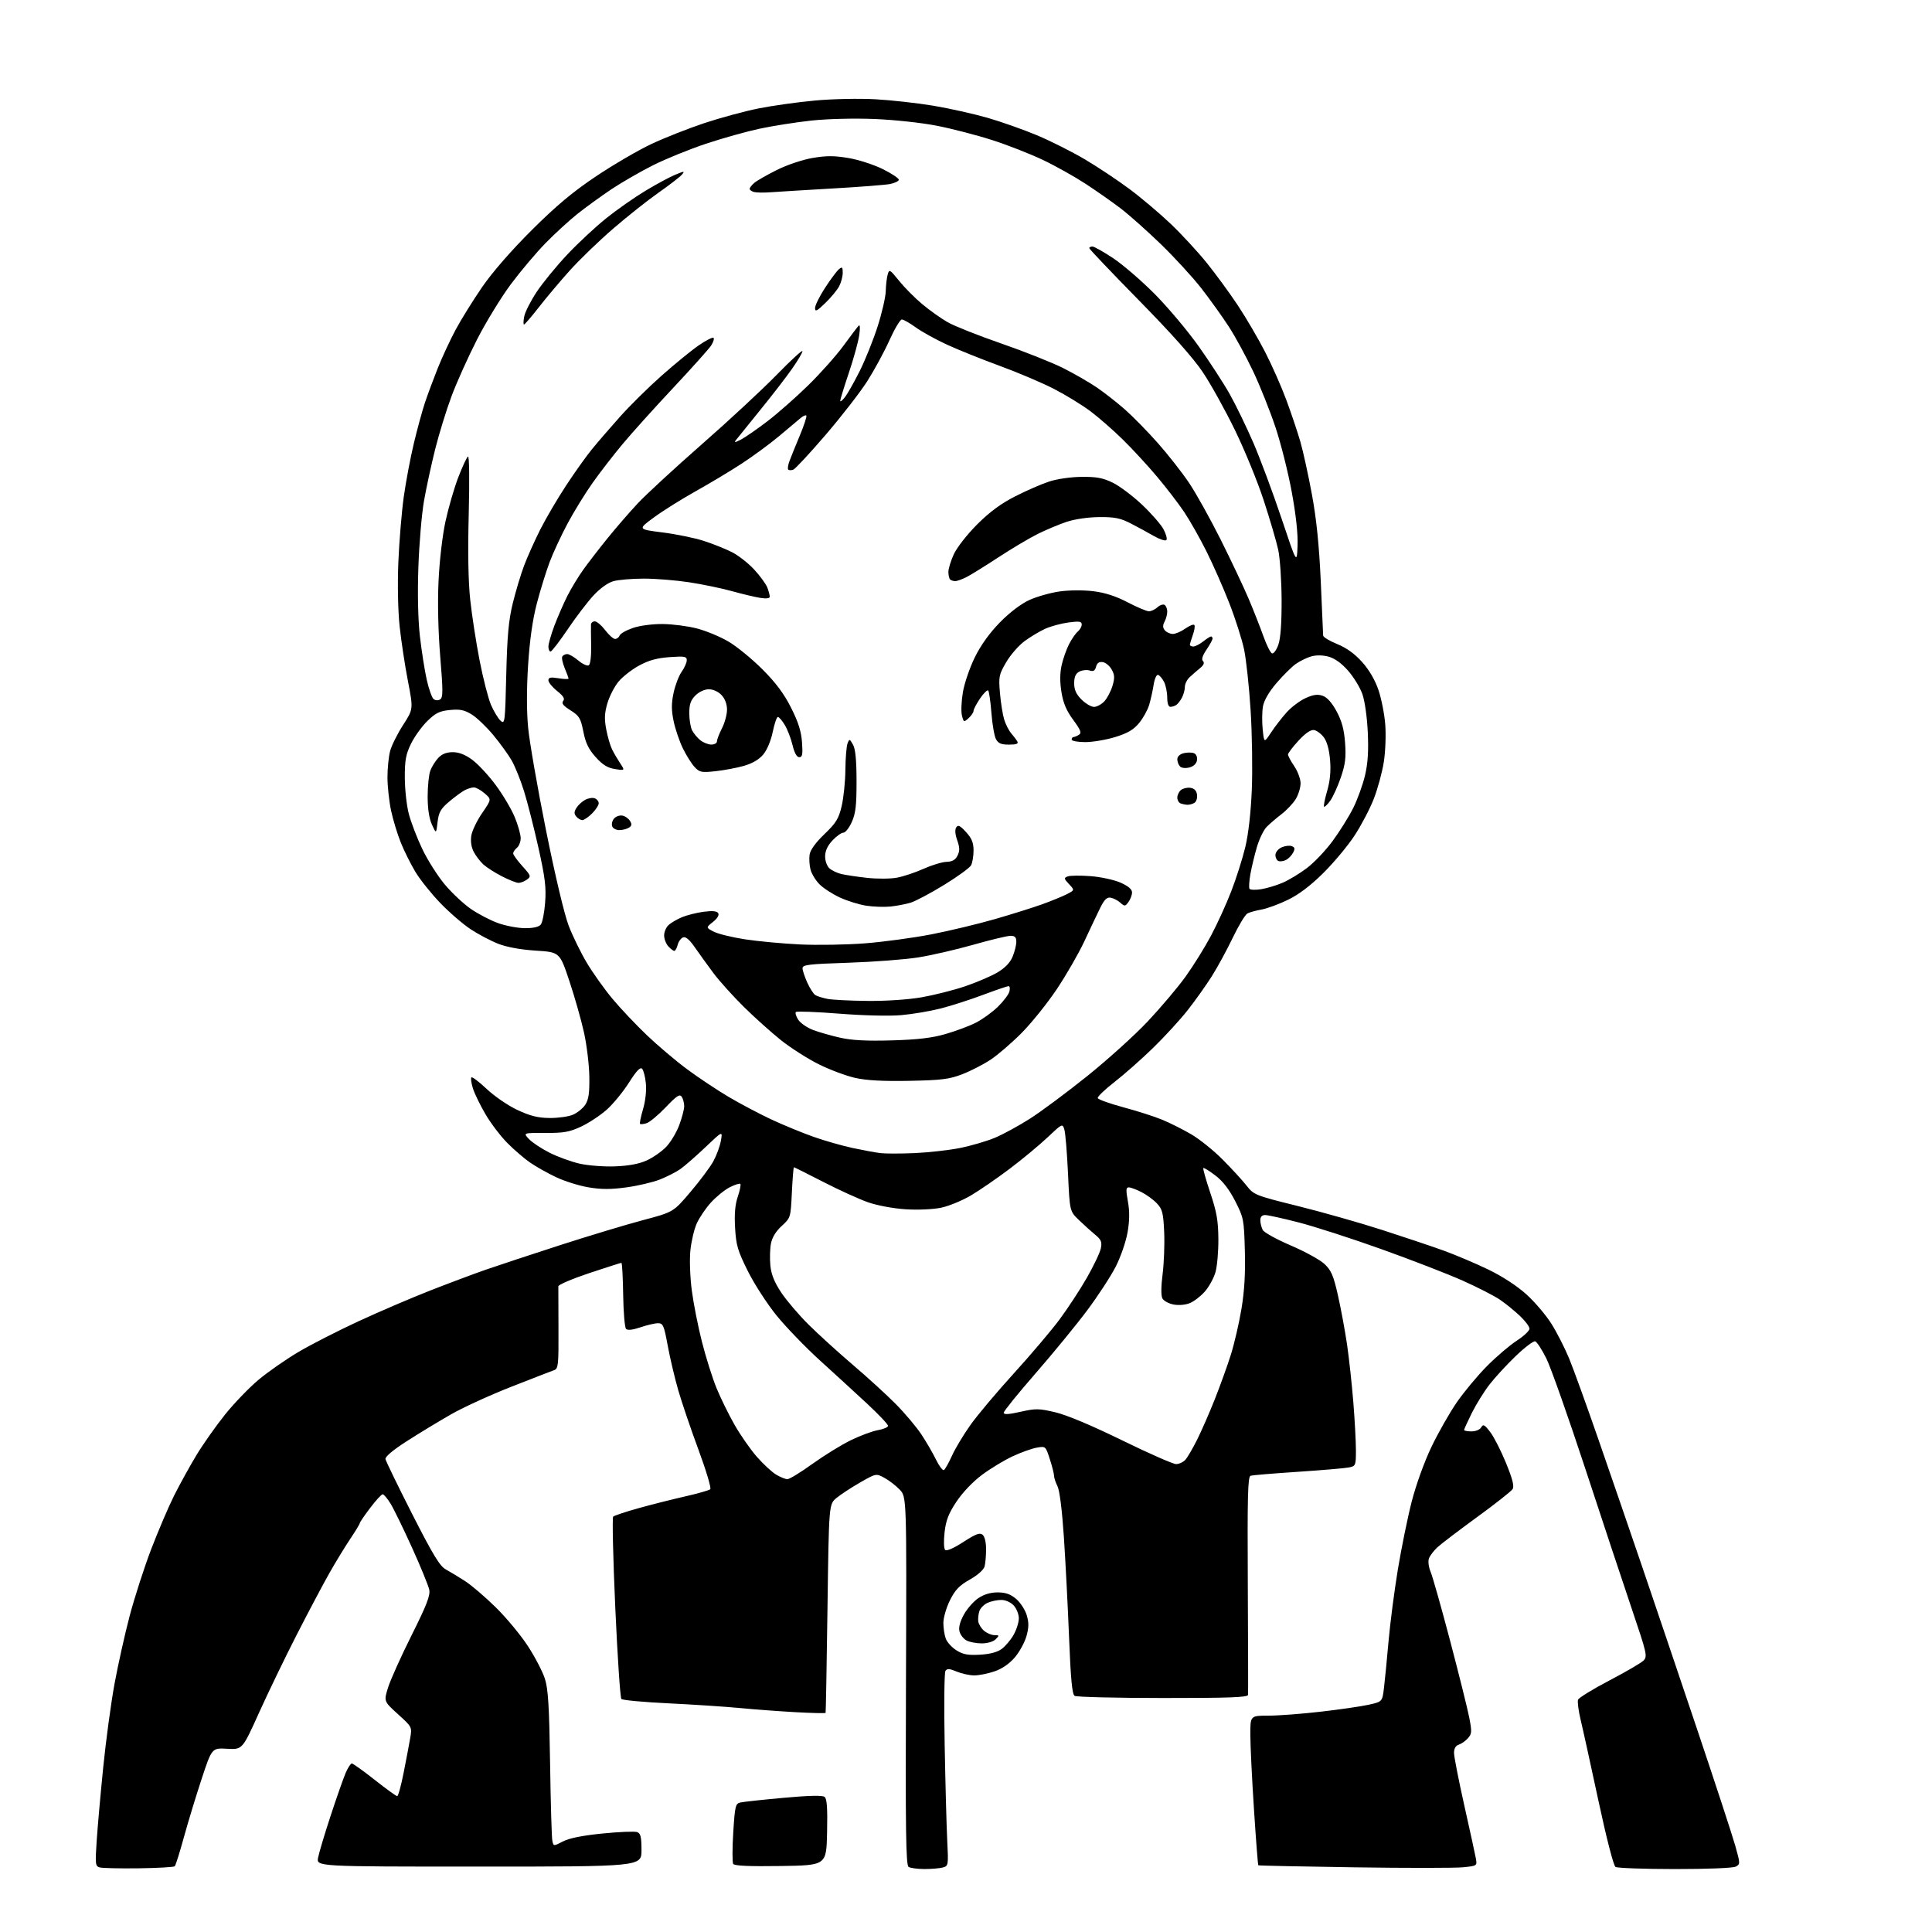 <?xml version="1.0" encoding="UTF-8" standalone="no"?>
<svg 
  version="1.1" 
  xmlns="http://www.w3.org/2000/svg" 
  xmlns:xlink="http://www.w3.org/1999/xlink" 
  xmlns:svg="http://www.w3.org/2000/svg"
  xmlns:rdf="http://www.w3.org/1999/02/22-rdf-syntax-ns#"
  xmlns:cc="http://creativecommons.org/ns#"
  xmlns:dc="http://purl.org/dc/elements/1.1/"
  viewBox="0 0 768 768"
  width="768"
  height="768"
>
<style>svg {background-color: white; }</style>"
<path stroke="none" fill="black" fill-rule="evenodd" d="M55.17,742.68C47.65,742.78 40.66,742.62 39.63,742.33C37.90,741.85 37.81,741.04 38.44,731.65C38.81,726.07 39.99,712.89 41.05,702.37C42.11,691.85 44.12,677.00 45.52,669.37C46.92,661.74 49.64,649.54 51.56,642.26C53.49,634.98 57.32,623.11 60.08,615.88C62.85,608.66 66.93,599.09 69.16,594.62C71.40,590.15 75.40,582.90 78.05,578.50C80.71,574.10 85.85,566.81 89.47,562.30C93.09,557.79 99.08,551.57 102.78,548.48C106.48,545.38 113.59,540.42 118.59,537.46C123.59,534.50 134.39,528.97 142.59,525.19C150.79,521.40 163.57,515.92 171.00,513.01C178.43,510.10 188.32,506.39 193.00,504.76C197.68,503.13 210.95,498.75 222.50,495.01C234.05,491.28 248.94,486.79 255.58,485.03C267.66,481.83 267.66,481.83 274.42,473.87C278.15,469.49 282.24,464.02 283.52,461.71C284.80,459.39 286.17,455.70 286.56,453.50C287.27,449.50 287.27,449.50 280.39,456.05C276.60,459.65 272.11,463.56 270.42,464.75C268.72,465.93 265.07,467.79 262.30,468.88C259.53,469.98 253.54,471.38 248.99,472.00C242.82,472.85 239.01,472.84 233.96,471.99C230.24,471.37 224.44,469.55 221.07,467.96C217.70,466.36 213.05,463.75 210.72,462.14C208.40,460.54 204.33,457.04 201.68,454.36C199.02,451.69 195.13,446.57 193.03,443.00C190.93,439.43 188.67,434.78 188.00,432.68C187.34,430.58 187.07,428.60 187.39,428.28C187.71,427.95 190.45,430.03 193.48,432.89C196.54,435.78 201.96,439.49 205.67,441.23C210.77,443.61 213.81,444.37 218.43,444.42C221.77,444.46 225.94,443.88 227.70,443.14C229.46,442.40 231.69,440.61 232.65,439.15C233.99,437.11 234.36,434.56 234.27,428.00C234.20,423.32 233.25,415.45 232.16,410.50C231.07,405.55 228.45,396.32 226.34,390.00C222.50,378.50 222.50,378.50 213.00,377.89C206.99,377.51 201.51,376.51 198.09,375.18C195.11,374.02 190.16,371.41 187.09,369.39C184.02,367.36 178.57,362.66 175.00,358.94C171.43,355.23 166.99,349.68 165.15,346.62C163.30,343.56 160.68,338.32 159.33,334.96C157.98,331.61 156.23,325.86 155.45,322.19C154.67,318.51 154.03,312.57 154.02,309.00C154.02,305.43 154.50,300.70 155.09,298.50C155.69,296.30 158.00,291.66 160.24,288.19C164.31,281.88 164.31,281.88 162.15,270.69C160.96,264.54 159.48,254.78 158.86,249.00C158.20,242.79 157.99,232.37 158.35,223.50C158.69,215.25 159.66,203.55 160.50,197.50C161.35,191.45 163.16,181.86 164.52,176.20C165.87,170.53 167.84,163.33 168.88,160.20C169.92,157.06 172.21,150.90 173.96,146.50C175.71,142.10 178.94,135.14 181.14,131.04C183.34,126.94 188.10,119.29 191.71,114.04C195.77,108.15 203.30,99.51 211.39,91.46C221.16,81.74 227.68,76.28 237.00,70.04C243.88,65.44 253.75,59.68 258.95,57.24C264.15,54.79 273.60,51.07 279.95,48.95C286.30,46.84 296.00,44.21 301.50,43.11C307.00,42.01 317.12,40.59 324.00,39.96C331.02,39.32 341.54,39.10 348.00,39.46C354.32,39.81 364.70,40.97 371.06,42.03C377.42,43.10 387.09,45.26 392.56,46.83C398.03,48.41 406.87,51.53 412.21,53.77C417.54,56.00 426.09,60.30 431.21,63.32C436.32,66.34 444.32,71.66 449.00,75.15C453.68,78.63 461.04,84.86 465.38,88.99C469.71,93.12 476.16,100.10 479.70,104.50C483.25,108.90 488.82,116.51 492.07,121.41C495.32,126.31 500.19,134.63 502.90,139.91C505.61,145.18 509.41,153.78 511.34,159.00C513.27,164.22 515.77,171.65 516.89,175.50C518.00,179.35 520.08,188.80 521.50,196.50C523.31,206.28 524.37,216.67 525.02,231.00C525.53,242.28 525.96,252.01 525.97,252.63C525.99,253.26 528.48,254.78 531.52,256.01C535.22,257.51 538.49,259.86 541.43,263.13C544.25,266.27 546.58,270.25 547.95,274.26C549.12,277.69 550.34,283.88 550.66,288.00C550.98,292.12 550.73,298.82 550.09,302.87C549.46,306.93 547.67,313.51 546.12,317.51C544.57,321.51 541.12,328.09 538.46,332.14C535.81,336.19 530.23,342.88 526.07,347.01C521.00,352.04 516.35,355.56 512.00,357.68C508.43,359.42 503.70,361.16 501.50,361.55C499.30,361.94 496.78,362.63 495.90,363.09C495.01,363.54 492.39,367.87 490.07,372.71C487.75,377.54 484.01,384.43 481.76,388.00C479.51,391.57 475.19,397.65 472.17,401.50C469.14,405.35 462.90,412.16 458.29,416.64C453.68,421.11 446.80,427.19 443.00,430.14C439.20,433.09 436.22,435.95 436.37,436.50C436.53,437.05 441.11,438.70 446.55,440.16C451.99,441.62 458.93,443.84 461.97,445.10C465.01,446.35 470.20,448.95 473.50,450.88C476.80,452.80 482.44,457.33 486.02,460.94C489.61,464.55 493.89,469.21 495.52,471.29C498.43,475.00 498.91,475.19 516.00,479.44C525.62,481.83 540.70,486.11 549.50,488.95C558.30,491.79 569.33,495.49 574.00,497.18C578.67,498.88 586.60,502.24 591.62,504.66C597.23,507.38 603.06,511.17 606.78,514.54C610.11,517.55 614.59,522.82 616.74,526.26C618.89,529.69 622.05,535.88 623.75,540.00C625.45,544.12 630.74,558.75 635.50,572.50C640.27,586.25 648.00,608.75 652.69,622.50C657.37,636.25 667.19,665.27 674.49,687.00C681.80,708.73 688.69,729.76 689.81,733.76C691.79,740.80 691.80,741.04 689.99,742.01C688.91,742.58 678.73,742.99 665.82,742.98C653.54,742.98 642.90,742.59 642.18,742.13C641.41,741.65 638.55,730.53 635.42,715.90C632.42,701.93 629.25,687.48 628.36,683.80C627.48,680.11 627.00,676.45 627.30,675.67C627.60,674.89 633.16,671.47 639.67,668.06C646.18,664.66 652.30,661.09 653.27,660.14C654.96,658.48 654.75,657.56 648.63,639.45C645.11,629.03 636.75,603.85 630.07,583.50C623.38,563.15 616.47,543.59 614.71,540.03C612.94,536.48 610.94,533.40 610.25,533.20C609.56,533.00 606.07,535.64 602.50,539.08C598.92,542.51 594.23,547.61 592.07,550.41C589.91,553.21 586.76,558.29 585.07,561.69C583.38,565.10 582.00,568.14 582.00,568.44C582.00,568.75 583.33,569.00 584.95,569.00C586.63,569.00 588.29,568.30 588.81,567.38C589.58,566.01 590.12,566.30 592.41,569.29C593.89,571.24 596.71,576.77 598.68,581.60C601.26,587.93 601.99,590.80 601.29,591.93C600.75,592.80 594.39,597.82 587.14,603.09C579.89,608.37 572.80,613.77 571.37,615.09C569.95,616.42 568.45,618.39 568.04,619.47C567.61,620.61 567.88,622.87 568.69,624.81C569.47,626.66 572.97,639.05 576.47,652.34C579.97,665.63 583.38,679.32 584.05,682.77C585.15,688.41 585.09,689.24 583.50,691.00C582.53,692.07 580.90,693.22 579.87,693.54C578.65,693.93 578.00,695.08 578.00,696.82C578.00,698.30 579.82,707.61 582.04,717.50C584.26,727.40 586.33,736.89 586.65,738.60C587.21,741.70 587.21,741.70 581.66,742.27C578.60,742.59 559.09,742.60 538.30,742.29C517.51,741.99 500.36,741.62 500.20,741.48C500.03,741.34 499.26,731.39 498.48,719.36C497.69,707.34 497.04,694.01 497.03,689.75C497.00,682.00 497.00,682.00 504.15,682.00C508.09,682.00 517.45,681.30 524.96,680.43C532.48,679.57 541.07,678.33 544.06,677.66C549.49,676.45 549.49,676.45 550.15,670.98C550.52,667.96 551.33,659.65 551.96,652.50C552.59,645.35 554.25,632.52 555.65,624.00C557.06,615.48 559.53,603.33 561.15,597.00C562.85,590.36 566.15,581.17 568.98,575.26C571.67,569.62 576.23,561.60 579.11,557.43C581.99,553.27 587.38,546.80 591.07,543.07C594.77,539.33 600.09,534.79 602.90,532.97C605.70,531.15 608.00,528.99 608.00,528.18C608.00,527.36 606.29,525.07 604.20,523.10C602.11,521.12 598.55,518.23 596.30,516.68C594.04,515.13 587.32,511.69 581.35,509.03C575.38,506.38 560.85,500.75 549.05,496.53C537.26,492.31 522.49,487.54 516.23,485.93C509.98,484.32 504.00,483.00 502.93,483.00C501.65,483.00 501.00,483.69 501.00,485.07C501.00,486.20 501.44,487.95 501.97,488.94C502.50,489.94 507.53,492.71 513.15,495.11C518.76,497.51 524.79,500.83 526.54,502.49C529.20,505.00 530.09,507.08 531.87,515.00C533.05,520.23 534.67,529.00 535.48,534.50C536.28,540.00 537.40,550.30 537.97,557.40C538.54,564.49 539.00,573.10 539.00,576.53C539.00,582.53 538.90,582.79 536.25,583.33C534.74,583.64 525.62,584.42 516.00,585.06C506.38,585.70 497.89,586.40 497.14,586.62C496.03,586.95 495.83,594.51 496.02,629.76C496.14,653.27 496.19,673.06 496.12,673.75C496.03,674.72 488.53,675.00 462.25,674.98C443.69,674.98 427.91,674.59 427.18,674.13C426.20,673.51 425.63,667.58 424.97,650.90C424.48,638.58 423.55,620.62 422.91,611.00C422.20,600.37 421.21,592.44 420.37,590.80C419.62,589.31 419.00,587.45 419.00,586.66C419.00,585.88 418.25,582.89 417.32,580.04C415.65,574.84 415.65,574.84 412.07,575.48C410.11,575.83 405.80,577.38 402.50,578.92C399.20,580.46 393.76,583.75 390.42,586.24C386.81,588.91 382.68,593.23 380.27,596.84C377.09,601.60 376.05,604.25 375.49,609.05C375.09,612.54 375.18,615.58 375.71,616.11C376.28,616.68 379.06,615.47 382.92,612.98C387.88,609.77 389.49,609.16 390.60,610.08C391.44,610.78 391.99,613.11 391.99,615.87C391.98,618.42 391.71,621.50 391.38,622.72C391.03,624.02 388.62,626.15 385.51,627.91C381.33,630.27 379.70,631.97 377.62,636.14C376.18,639.03 375.00,643.08 375.00,645.13C375.00,647.19 375.44,650.02 375.98,651.43C376.51,652.84 378.42,654.92 380.23,656.05C382.81,657.67 384.77,658.04 389.52,657.77C393.53,657.55 396.44,656.77 398.21,655.47C399.67,654.39 401.80,651.86 402.93,649.86C404.07,647.86 405.00,644.91 405.00,643.30C405.00,641.69 404.08,639.39 402.96,638.19C401.76,636.90 399.72,636.00 398.01,636.00C396.41,636.00 393.96,636.52 392.57,637.15C391.18,637.79 389.72,639.25 389.33,640.40C388.94,641.56 388.73,643.40 388.87,644.50C389.01,645.60 390.04,647.29 391.17,648.25C392.30,649.21 394.17,650.00 395.33,650.00C397.27,650.00 397.31,650.12 395.79,651.64C394.84,652.59 392.53,653.27 390.27,653.27C388.13,653.27 385.40,652.75 384.20,652.11C383.00,651.47 381.75,649.85 381.41,648.51C381.01,646.92 381.61,644.62 383.15,641.83C384.44,639.49 387.03,636.55 388.90,635.29C391.12,633.79 393.77,633.00 396.57,633.00C399.71,633.00 401.66,633.69 403.91,635.57C405.59,636.99 407.49,639.89 408.13,642.02C409.03,645.03 409.00,646.92 408.03,650.41C407.33,652.89 405.24,656.69 403.39,658.86C401.22,661.39 398.32,663.38 395.33,664.40C392.75,665.28 389.13,666.00 387.29,666.00C385.45,666.00 382.30,665.31 380.29,664.48C377.38,663.26 376.48,663.21 375.82,664.23C375.37,664.93 375.23,678.10 375.52,693.50C375.80,708.90 376.26,726.06 376.54,731.63C377.04,741.51 376.99,741.77 374.77,742.36C373.52,742.70 370.25,742.97 367.50,742.97C364.75,742.97 361.91,742.59 361.18,742.13C360.11,741.45 359.91,727.84 360.14,668.17C360.41,595.04 360.41,595.04 357.63,592.14C356.10,590.54 353.37,588.44 351.55,587.46C348.26,585.68 348.26,585.68 341.88,589.33C338.37,591.34 334.15,594.11 332.50,595.48C329.50,597.97 329.50,597.97 328.94,639.24C328.63,661.93 328.29,680.67 328.19,680.89C328.08,681.10 322.71,680.98 316.25,680.62C309.79,680.26 299.77,679.52 294.00,678.96C288.23,678.41 275.48,677.57 265.67,677.10C255.86,676.63 247.46,675.85 247.01,675.37C246.55,674.89 245.46,658.55 244.58,639.05C243.71,619.56 243.33,603.28 243.75,602.88C244.16,602.48 248.55,601.01 253.50,599.62C258.45,598.23 266.77,596.12 272.00,594.93C277.23,593.75 281.88,592.43 282.34,592.00C282.80,591.57 280.70,584.53 277.68,576.36C274.65,568.19 271.03,557.52 269.62,552.66C268.22,547.79 266.33,539.81 265.43,534.91C263.95,526.87 263.58,526.00 261.57,526.00C260.35,526.00 257.22,526.73 254.60,527.62C251.54,528.66 249.50,528.90 248.87,528.27C248.34,527.74 247.82,521.61 247.72,514.65C247.62,507.69 247.30,502.00 247.02,502.00C246.73,502.00 240.99,503.84 234.25,506.08C227.51,508.33 221.98,510.69 221.95,511.33C221.93,511.97 221.95,519.59 222.00,528.26C222.08,542.57 221.92,544.09 220.29,544.65C219.31,545.00 211.64,547.97 203.25,551.26C194.86,554.55 184.06,559.49 179.25,562.25C174.44,565.00 166.55,569.78 161.73,572.88C156.25,576.39 153.06,579.06 153.23,580.00C153.38,580.83 158.16,590.66 163.85,601.86C172.11,618.08 174.82,622.55 177.20,623.86C178.85,624.76 182.29,626.85 184.85,628.49C187.41,630.14 192.93,634.86 197.12,638.99C201.32,643.12 207.05,650.04 209.87,654.38C212.69,658.71 215.73,664.56 216.62,667.38C217.91,671.45 218.33,678.35 218.67,701.00C218.90,716.67 219.30,730.50 219.56,731.73C220.03,733.95 220.03,733.95 223.78,732.00C226.29,730.69 231.51,729.65 239.57,728.84C246.19,728.18 252.37,727.93 253.30,728.29C254.66,728.81 255.00,730.25 255.00,735.47C255.00,742.00 255.00,742.00 190.39,742.00C125.78,742.00 125.78,742.00 126.44,738.48C126.80,736.54 129.06,729.01 131.45,721.73C133.84,714.45 136.53,706.81 137.41,704.75C138.30,702.69 139.40,701.00 139.85,701.00C140.30,701.00 144.39,703.92 148.92,707.50C153.46,711.08 157.50,714.00 157.89,714.00C158.29,714.00 159.44,709.84 160.44,704.75C161.45,699.66 162.62,693.48 163.05,691.00C163.82,686.50 163.82,686.50 158.18,681.40C152.54,676.29 152.54,676.29 154.30,670.72C155.27,667.65 159.47,658.32 163.64,649.99C169.60,638.07 171.09,634.22 170.64,631.96C170.32,630.37 167.25,622.87 163.82,615.29C160.38,607.71 156.54,599.81 155.27,597.75C154.01,595.69 152.58,594.00 152.11,594.00C151.63,594.00 149.39,596.46 147.12,599.46C144.85,602.46 143.00,605.18 143.00,605.51C143.00,605.84 141.28,608.67 139.18,611.80C137.09,614.94 133.33,621.10 130.84,625.50C128.35,629.90 122.53,640.90 117.90,649.94C113.28,658.98 106.54,672.93 102.92,680.94C96.35,695.50 96.35,695.50 90.28,695.16C84.22,694.83 84.22,694.83 80.15,707.16C77.91,713.95 74.73,724.39 73.09,730.37C71.45,736.34 69.82,741.52 69.47,741.87C69.12,742.21 62.69,742.58 55.17,742.68zM310.32,741.77C297.79,741.96 291.93,741.70 291.46,740.93C291.08,740.32 291.09,734.68 291.48,728.40C292.15,717.82 292.36,716.95 294.35,716.51C295.53,716.24 303.25,715.41 311.50,714.66C321.55,713.74 326.92,713.62 327.78,714.29C328.73,715.03 328.98,718.67 328.78,728.40C328.50,741.50 328.50,741.50 310.32,741.77zM313.00,588.00C313.83,588.00 318.33,585.25 323.00,581.88C327.68,578.52 334.56,574.28 338.31,572.46C342.05,570.64 346.89,568.86 349.06,568.49C351.23,568.12 353.00,567.35 353.00,566.77C353.00,566.19 349.29,562.26 344.75,558.04C340.21,553.82 331.78,546.09 326.01,540.86C320.25,535.63 312.45,527.56 308.69,522.93C304.93,518.29 299.79,510.34 297.27,505.27C293.25,497.20 292.61,495.03 292.21,488.10C291.89,482.54 292.21,478.83 293.29,475.67C294.13,473.19 294.58,470.92 294.29,470.62C293.99,470.33 292.09,470.93 290.06,471.97C288.03,473.01 284.66,475.75 282.57,478.06C280.48,480.37 277.95,484.12 276.94,486.41C275.93,488.69 274.80,493.48 274.44,497.05C274.06,500.68 274.31,507.67 274.99,512.90C275.66,518.05 277.47,527.27 279.03,533.38C280.58,539.50 283.19,547.77 284.82,551.77C286.46,555.77 289.70,562.37 292.03,566.44C294.36,570.51 298.31,576.18 300.82,579.05C303.33,581.92 306.76,585.10 308.44,586.13C310.12,587.15 312.18,587.99 313.00,588.00zM375.23,584.36C375.71,584.06 377.15,581.49 378.43,578.66C379.71,575.82 383.01,570.32 385.77,566.44C388.52,562.56 396.27,553.35 402.98,545.98C409.69,538.60 417.87,528.97 421.14,524.57C424.42,520.17 429.32,512.68 432.05,507.92C434.77,503.16 437.27,497.90 437.61,496.22C438.11,493.69 437.73,492.78 435.37,490.84C433.81,489.55 430.89,486.92 428.88,484.98C425.23,481.47 425.23,481.47 424.55,466.48C424.17,458.24 423.52,450.38 423.10,449.02C422.35,446.56 422.28,446.59 416.42,452.12C413.16,455.20 406.39,460.82 401.36,464.61C396.34,468.40 389.40,473.17 385.95,475.21C382.49,477.26 377.16,479.45 374.08,480.09C370.89,480.75 364.87,481.02 360.00,480.71C355.14,480.40 348.75,479.21 345.09,477.94C341.57,476.71 333.56,473.07 327.30,469.85C321.04,466.63 315.77,464.00 315.59,464.00C315.41,464.00 315.05,468.52 314.78,474.04C314.30,484.04 314.28,484.10 310.73,487.35C308.40,489.49 306.92,491.92 306.46,494.37C306.07,496.43 305.97,500.33 306.23,503.05C306.57,506.56 307.80,509.64 310.51,513.74C312.61,516.91 317.51,522.67 321.41,526.54C325.31,530.41 333.23,537.61 339.00,542.53C344.77,547.44 352.46,554.46 356.08,558.12C359.70,561.78 364.27,567.20 366.23,570.16C368.20,573.12 370.83,577.65 372.08,580.22C373.33,582.80 374.75,584.66 375.23,584.36zM467.52,582.00C468.71,582.00 470.38,581.21 471.23,580.25C472.08,579.29 474.17,575.71 475.87,572.31C477.57,568.91 480.72,561.71 482.87,556.31C485.01,550.91 487.90,542.90 489.29,538.50C490.67,534.10 492.57,525.91 493.50,520.30C494.68,513.21 495.10,506.17 494.85,497.20C494.51,484.74 494.38,484.06 491.00,477.44C488.63,472.80 486.08,469.51 483.12,467.26C480.71,465.42 478.56,464.10 478.34,464.32C478.12,464.54 479.36,468.95 481.09,474.11C483.65,481.73 484.26,485.19 484.32,492.50C484.36,497.45 483.84,503.42 483.16,505.76C482.47,508.11 480.59,511.54 478.96,513.39C477.34,515.24 474.66,517.31 473.02,517.99C471.27,518.72 468.58,518.96 466.53,518.57C464.60,518.21 462.60,517.12 462.08,516.16C461.49,515.05 461.52,511.45 462.16,506.45C462.71,502.08 462.99,494.57 462.78,489.77C462.44,482.20 462.06,480.69 459.94,478.42C458.60,476.98 455.83,474.95 453.79,473.90C451.75,472.86 449.46,472.00 448.71,472.00C447.59,472.00 447.53,473.03 448.36,477.60C449.07,481.55 449.04,485.16 448.23,489.84C447.60,493.53 445.51,499.59 443.53,503.49C441.56,507.34 436.42,515.23 432.09,521.00C427.77,526.77 418.56,538.01 411.62,545.97C404.68,553.93 399.00,560.95 399.00,561.57C399.00,562.38 400.92,562.28 405.67,561.21C411.73,559.85 412.99,559.87 419.56,561.42C424.07,562.48 434.05,566.68 446.07,572.56C456.68,577.75 466.33,582.00 467.52,582.00zM244.50,463.65C249.83,463.45 254.00,462.68 257.00,461.33C259.48,460.22 262.96,457.81 264.75,455.97C266.54,454.13 268.90,450.22 270.00,447.27C271.10,444.33 271.99,440.93 271.98,439.71C271.98,438.50 271.54,436.82 271.01,436.00C270.22,434.78 269.05,435.54 264.65,440.14C261.68,443.25 258.26,446.10 257.05,446.48C255.84,446.87 254.66,446.99 254.43,446.76C254.20,446.53 254.73,443.91 255.61,440.94C256.56,437.74 257.02,433.59 256.75,430.72C256.49,428.06 255.81,425.41 255.23,424.83C254.49,424.09 252.93,425.75 250.01,430.37C247.71,434.00 243.74,438.84 241.17,441.13C238.60,443.41 234.03,446.43 231.00,447.84C226.38,450.00 224.10,450.40 216.73,450.37C207.96,450.33 207.96,450.33 210.23,452.76C211.48,454.10 215.16,456.55 218.41,458.20C221.66,459.84 227.06,461.81 230.41,462.57C233.76,463.33 240.10,463.82 244.50,463.65zM363.50,458.38C369.00,458.14 377.10,457.24 381.50,456.37C385.90,455.50 392.19,453.66 395.47,452.29C398.75,450.92 405.05,447.48 409.47,444.66C413.89,441.84 424.07,434.27 432.10,427.83C440.12,421.40 450.96,411.62 456.17,406.10C461.38,400.57 468.17,392.54 471.27,388.24C474.36,383.94 478.92,376.61 481.39,371.96C483.87,367.31 487.50,359.34 489.46,354.25C491.43,349.16 493.93,341.28 495.02,336.75C496.26,331.60 497.23,323.06 497.61,314.00C497.94,306.02 497.73,291.85 497.15,282.50C496.57,273.15 495.39,262.20 494.54,258.16C493.69,254.12 491.02,245.78 488.61,239.62C486.20,233.46 482.09,224.16 479.48,218.96C476.87,213.76 472.92,206.80 470.71,203.50C468.49,200.20 463.66,193.90 459.96,189.50C456.26,185.10 450.14,178.46 446.37,174.76C442.59,171.05 436.80,165.98 433.50,163.50C430.20,161.02 423.68,157.02 419.00,154.61C414.32,152.20 404.65,148.09 397.50,145.47C390.35,142.85 380.89,139.05 376.47,137.02C372.06,134.99 366.48,131.91 364.07,130.17C361.67,128.43 359.16,127.00 358.49,127.00C357.83,127.00 355.62,130.71 353.57,135.25C351.53,139.79 347.57,147.10 344.77,151.50C341.97,155.90 334.53,165.49 328.24,172.82C321.94,180.15 316.15,186.39 315.36,186.69C314.56,187.00 313.66,186.99 313.34,186.67C313.03,186.36 313.24,184.84 313.82,183.30C314.39,181.76 316.25,177.17 317.95,173.10C319.65,169.03 320.81,165.47 320.52,165.19C320.24,164.91 319.22,165.36 318.26,166.18C317.29,167.01 313.45,170.24 309.72,173.35C306.00,176.47 299.25,181.43 294.72,184.37C290.20,187.32 282.00,192.23 276.50,195.30C271.00,198.37 263.57,203.02 260.00,205.64C253.50,210.40 253.50,210.40 263.35,211.65C268.76,212.33 276.15,213.84 279.76,215.01C283.37,216.18 288.41,218.19 290.95,219.48C293.50,220.77 297.49,223.89 299.82,226.42C302.15,228.95 304.49,232.17 305.03,233.57C305.56,234.98 306.00,236.61 306.00,237.20C306.00,237.87 304.61,238.04 302.25,237.67C300.19,237.35 295.12,236.15 291.00,235.00C286.88,233.86 279.23,232.27 274.00,231.47C268.77,230.67 260.68,230.01 256.00,230.01C251.32,230.01 245.87,230.46 243.88,231.02C241.64,231.64 238.57,233.85 235.87,236.76C233.47,239.37 228.84,245.44 225.60,250.25C222.35,255.06 219.32,259.00 218.85,259.00C218.38,259.00 218.00,258.11 218.00,257.02C218.00,255.94 219.07,252.21 220.37,248.74C221.68,245.27 223.99,239.97 225.50,236.96C227.01,233.96 229.86,229.25 231.83,226.50C233.80,223.75 238.13,218.13 241.46,214.02C244.78,209.91 250.20,203.65 253.50,200.12C256.80,196.59 268.27,186.01 279.00,176.60C289.73,167.20 303.11,154.78 308.74,149.00C314.37,143.23 318.99,138.99 318.99,139.58C319.00,140.18 317.14,143.33 314.86,146.58C312.59,149.84 306.89,157.22 302.19,163.00C297.49,168.78 293.17,174.13 292.58,174.90C291.73,176.00 292.16,175.97 294.54,174.74C296.21,173.87 300.93,170.61 305.04,167.47C309.14,164.34 316.46,157.89 321.31,153.14C326.16,148.39 332.42,141.35 335.24,137.50C338.06,133.65 340.78,130.05 341.30,129.50C341.88,128.87 341.98,130.27 341.56,133.22C341.19,135.82 339.34,142.55 337.44,148.17C335.55,153.79 334.00,158.82 334.00,159.33C334.00,159.85 334.84,159.20 335.87,157.88C336.90,156.57 339.54,151.90 341.75,147.50C343.95,143.10 347.16,135.11 348.88,129.74C350.60,124.37 352.04,118.07 352.10,115.74C352.15,113.41 352.50,110.44 352.86,109.15C353.49,106.92 353.70,107.04 357.42,111.65C359.57,114.32 363.71,118.49 366.63,120.92C369.54,123.36 374.08,126.58 376.71,128.09C379.35,129.59 388.93,133.40 398.00,136.54C407.07,139.68 418.10,144.06 422.50,146.26C426.90,148.47 432.98,151.96 436.00,154.02C439.02,156.09 444.06,160.03 447.18,162.78C450.30,165.53 456.20,171.54 460.27,176.14C464.35,180.74 469.95,187.89 472.73,192.04C475.50,196.19 481.14,206.31 485.26,214.54C489.37,222.77 494.36,233.32 496.35,238.00C498.33,242.68 500.97,249.39 502.23,252.92C503.48,256.46 505.02,259.52 505.66,259.73C506.29,259.93 507.42,258.39 508.16,256.30C509.05,253.78 509.49,247.78 509.46,238.50C509.43,230.80 508.82,221.80 508.10,218.50C507.38,215.20 504.78,206.36 502.33,198.86C499.88,191.37 494.72,178.77 490.86,170.87C487.01,162.96 481.30,152.68 478.17,148.01C474.42,142.38 465.82,132.71 452.75,119.40C441.89,108.34 433.00,99.00 433.00,98.65C433.00,98.29 433.57,98.00 434.26,98.00C434.95,98.00 438.67,100.09 442.51,102.64C446.35,105.20 453.79,111.61 459.04,116.89C464.28,122.18 472.16,131.55 476.54,137.73C480.92,143.91 486.47,152.46 488.87,156.73C491.27,161.00 495.48,169.68 498.22,176.00C500.95,182.32 505.96,195.76 509.35,205.86C515.50,224.22 515.50,224.22 515.80,216.97C515.99,212.30 515.18,204.73 513.50,195.62C512.08,187.85 509.16,176.25 507.02,169.84C504.88,163.42 500.91,153.46 498.19,147.71C495.47,141.95 491.11,133.92 488.49,129.87C485.86,125.82 480.90,118.90 477.47,114.50C474.03,110.10 466.78,102.21 461.36,96.97C455.94,91.73 448.80,85.38 445.50,82.86C442.20,80.34 435.90,75.92 431.50,73.04C427.10,70.17 419.45,65.89 414.49,63.54C409.54,61.18 400.54,57.66 394.49,55.71C388.45,53.76 378.55,51.19 372.50,50.00C366.25,48.78 355.45,47.61 347.50,47.30C339.39,46.98 328.87,47.25 322.50,47.93C316.45,48.59 307.23,50.04 302.00,51.15C296.77,52.27 287.17,54.96 280.66,57.13C274.14,59.30 264.69,63.14 259.66,65.66C254.62,68.19 247.12,72.51 243.00,75.26C238.88,78.02 232.80,82.43 229.50,85.06C226.20,87.70 220.50,92.92 216.83,96.68C213.16,100.43 206.99,107.74 203.12,112.92C199.26,118.10 193.19,128.00 189.65,134.92C186.11,141.84 181.54,152.00 179.49,157.50C177.44,163.00 174.52,172.46 173.00,178.52C171.48,184.58 169.48,193.80 168.56,199.02C167.64,204.23 166.63,216.15 166.31,225.50C165.94,236.20 166.17,246.39 166.93,253.00C167.59,258.77 168.81,266.51 169.63,270.18C170.45,273.86 171.68,277.32 172.35,277.87C173.06,278.46 174.15,278.53 174.95,278.03C176.13,277.30 176.14,274.77 175.01,261.15C174.19,251.18 173.92,239.84 174.32,231.15C174.68,223.11 175.85,213.00 177.07,207.34C178.24,201.93 180.53,194.02 182.16,189.77C183.80,185.52 185.53,181.79 186.03,181.48C186.55,181.16 186.67,190.60 186.33,204.22C185.94,219.49 186.14,231.29 186.93,238.50C187.58,244.55 189.25,255.35 190.64,262.50C192.03,269.65 194.07,277.61 195.17,280.18C196.28,282.75 197.99,285.59 198.97,286.48C200.69,288.03 200.79,287.24 201.24,268.30C201.61,252.81 202.18,246.62 203.82,239.87C204.98,235.13 207.00,228.38 208.32,224.87C209.64,221.37 212.54,214.90 214.76,210.50C216.98,206.10 221.60,198.22 225.03,193.00C228.46,187.78 233.11,181.25 235.37,178.50C237.62,175.75 242.62,169.96 246.48,165.63C250.34,161.30 257.77,153.96 263.00,149.33C268.23,144.70 274.86,139.28 277.75,137.29C280.64,135.30 283.29,133.95 283.64,134.30C283.99,134.65 283.55,136.03 282.67,137.38C281.79,138.72 275.01,146.29 267.59,154.21C260.17,162.12 251.11,172.18 247.47,176.55C243.82,180.92 238.44,187.88 235.53,192.00C232.61,196.12 228.16,203.36 225.63,208.08C223.11,212.80 219.89,219.71 218.49,223.43C217.09,227.16 214.80,234.54 213.41,239.85C211.71,246.35 210.58,254.35 209.93,264.33C209.32,273.86 209.32,282.81 209.95,289.33C210.48,294.93 213.67,313.22 217.04,330.00C220.68,348.09 224.35,363.55 226.07,368.02C227.66,372.15 230.93,378.81 233.32,382.82C235.72,386.82 240.27,393.21 243.44,397.01C246.60,400.81 252.74,407.30 257.07,411.44C261.40,415.58 268.63,421.70 273.14,425.04C277.65,428.39 285.12,433.35 289.73,436.08C294.35,438.81 302.00,442.84 306.72,445.05C311.45,447.25 318.96,450.34 323.41,451.91C327.86,453.48 334.88,455.48 339.00,456.36C343.12,457.24 348.07,458.15 350.00,458.38C351.93,458.61 358.00,458.61 363.50,458.38zM361.50,429.65C351.07,429.85 344.52,429.50 340.00,428.50C336.43,427.70 329.90,425.26 325.50,423.08C321.10,420.89 314.35,416.59 310.50,413.53C306.65,410.46 299.98,404.48 295.67,400.23C291.37,395.98 285.97,389.98 283.67,386.91C281.38,383.84 278.05,379.23 276.28,376.68C274.08,373.50 272.58,372.22 271.53,372.63C270.68,372.95 269.71,374.30 269.38,375.61C269.05,376.92 268.45,378.00 268.05,378.00C267.64,378.00 266.57,377.18 265.65,376.17C264.74,375.17 264.00,373.21 264.00,371.83C264.00,370.44 264.80,368.58 265.79,367.69C266.77,366.80 269.17,365.41 271.12,364.59C273.07,363.78 276.93,362.81 279.70,362.44C283.22,361.98 284.97,362.15 285.50,363.00C285.97,363.75 285.17,365.09 283.42,366.48C280.59,368.74 280.59,368.74 283.72,370.35C285.44,371.24 291.04,372.61 296.17,373.40C301.30,374.18 311.12,375.10 318.00,375.43C324.88,375.76 336.51,375.56 343.85,374.99C351.19,374.42 363.07,372.81 370.24,371.42C377.41,370.02 388.73,367.31 395.39,365.39C402.05,363.47 410.55,360.81 414.28,359.47C418.00,358.12 422.44,356.31 424.13,355.43C427.20,353.84 427.20,353.84 424.95,351.45C422.90,349.27 422.86,348.99 424.43,348.39C425.38,348.02 429.46,347.97 433.50,348.28C437.53,348.58 442.90,349.75 445.42,350.86C448.50,352.22 450.00,353.50 450.00,354.75C450.00,355.78 449.37,357.49 448.59,358.55C447.28,360.34 447.06,360.36 445.34,358.83C444.33,357.92 442.60,357.03 441.51,356.84C440.00,356.58 438.98,357.58 437.30,361.00C436.08,363.48 433.26,369.42 431.03,374.21C428.80,379.00 423.88,387.55 420.09,393.21C416.30,398.87 409.98,406.74 406.04,410.69C402.10,414.65 396.55,419.42 393.69,421.30C390.84,423.18 385.80,425.76 382.50,427.03C377.37,429.01 374.33,429.39 361.50,429.65zM354.50,413.57C364.79,413.27 370.44,412.61 375.84,411.05C379.87,409.89 385.29,407.87 387.87,406.56C390.46,405.26 394.39,402.41 396.63,400.25C398.86,398.08 400.94,395.34 401.25,394.15C401.56,392.97 401.42,392.00 400.93,392.00C400.44,392.00 395.86,393.57 390.75,395.48C385.63,397.40 378.05,399.84 373.89,400.90C369.73,401.96 362.68,403.15 358.21,403.54C353.51,403.95 343.13,403.70 333.56,402.94C324.47,402.23 316.74,401.93 316.38,402.29C316.02,402.65 316.45,404.03 317.32,405.37C318.20,406.71 320.85,408.53 323.21,409.43C325.57,410.32 330.43,411.71 334.00,412.51C338.62,413.55 344.55,413.86 354.50,413.57zM345.00,397.88C352.34,397.95 361.16,397.35 366.36,396.44C371.23,395.59 378.94,393.65 383.48,392.12C388.02,390.59 393.83,388.12 396.38,386.63C399.49,384.80 401.50,382.74 402.51,380.33C403.33,378.37 404.00,375.69 404.00,374.38C404.00,372.56 403.46,372.00 401.70,372.00C400.43,372.00 393.79,373.59 386.95,375.54C380.10,377.49 370.23,379.76 365.00,380.59C359.77,381.42 347.29,382.37 337.25,382.70C321.42,383.22 319.00,383.51 319.02,384.90C319.03,385.78 319.89,388.36 320.92,390.63C321.95,392.90 323.39,395.12 324.11,395.57C324.84,396.02 327.02,396.70 328.97,397.08C330.91,397.46 338.12,397.82 345.00,397.88zM208.63,368.96C211.91,368.99 214.19,368.48 214.95,367.56C215.61,366.77 216.40,362.81 216.70,358.77C217.16,352.74 216.68,348.81 214.03,336.96C212.25,329.00 209.68,318.90 208.31,314.50C206.94,310.10 204.72,304.59 203.37,302.25C202.02,299.92 198.72,295.36 196.03,292.13C193.33,288.89 189.50,285.23 187.50,284.00C184.60,282.21 182.87,281.85 178.87,282.24C174.74,282.63 173.18,283.40 169.89,286.61C167.70,288.75 164.78,292.80 163.40,295.61C161.33,299.84 160.90,302.17 160.92,309.11C160.93,313.73 161.64,320.20 162.50,323.50C163.35,326.80 165.77,333.10 167.87,337.50C169.97,341.90 174.00,348.25 176.81,351.60C179.63,354.96 184.31,359.34 187.21,361.34C190.12,363.34 194.97,365.87 198.00,366.95C201.03,368.04 205.81,368.94 208.63,368.96zM354.00,360.36C351.52,360.61 347.19,360.47 344.36,360.03C341.53,359.60 336.80,358.13 333.86,356.77C330.91,355.41 327.26,353.04 325.74,351.50C324.22,349.97 322.63,347.34 322.19,345.66C321.76,343.99 321.59,341.32 321.83,339.73C322.10,337.87 324.20,334.97 327.72,331.59C332.38,327.11 333.39,325.47 334.58,320.42C335.34,317.16 336.01,310.68 336.05,306.00C336.10,301.32 336.49,296.61 336.91,295.52C337.65,293.64 337.75,293.66 339.08,296.02C340.05,297.75 340.48,302.12 340.49,310.52C340.50,320.21 340.13,323.36 338.60,326.77C337.55,329.10 336.05,331.00 335.25,331.00C334.45,331.00 332.50,332.40 330.90,334.11C328.94,336.21 328.00,338.26 328.00,340.45C328.00,342.29 328.76,344.35 329.75,345.21C330.71,346.05 332.83,347.05 334.46,347.44C336.09,347.83 340.68,348.51 344.65,348.96C348.62,349.40 353.97,349.37 356.54,348.89C359.10,348.42 363.87,346.83 367.13,345.36C370.39,343.90 374.50,342.65 376.25,342.60C378.55,342.53 379.77,341.84 380.63,340.12C381.56,338.25 381.53,336.93 380.51,334.02C379.68,331.67 379.53,329.79 380.11,328.90C380.84,327.78 381.63,328.16 384.02,330.77C386.30,333.27 387.00,334.98 387.00,338.08C387.00,340.31 386.56,342.96 386.02,343.96C385.48,344.97 380.64,348.49 375.27,351.78C369.90,355.07 363.93,358.24 362.00,358.83C360.07,359.41 356.48,360.10 354.00,360.36zM501.35,353.47C503.63,353.10 507.50,351.93 509.95,350.87C512.40,349.80 516.72,347.19 519.54,345.05C522.37,342.92 526.95,338.10 529.72,334.34C532.49,330.58 536.17,324.69 537.90,321.25C539.62,317.81 541.74,311.96 542.61,308.25C543.76,303.39 544.06,298.56 543.71,291.00C543.42,284.90 542.51,278.53 541.53,275.81C540.61,273.22 538.05,269.07 535.86,266.58C533.27,263.63 530.56,261.69 528.13,261.03C525.78,260.40 523.20,260.37 521.20,260.94C519.44,261.45 516.68,262.80 515.05,263.96C513.43,265.12 509.99,268.54 507.41,271.55C504.46,275.00 502.47,278.42 502.05,280.77C501.68,282.82 501.63,286.95 501.94,289.94C502.50,295.38 502.50,295.38 505.30,291.14C506.83,288.81 509.63,285.20 511.51,283.12C513.39,281.04 516.77,278.51 519.02,277.49C522.09,276.11 523.77,275.88 525.80,276.59C527.57,277.21 529.48,279.35 531.33,282.80C533.41,286.66 534.30,289.98 534.69,295.28C535.12,301.07 534.79,303.78 533.03,308.96C531.82,312.51 529.92,316.70 528.81,318.27C527.69,319.83 526.58,320.91 526.33,320.67C526.08,320.42 526.64,317.61 527.56,314.43C528.72,310.45 529.08,306.63 528.73,302.20C528.39,298.02 527.52,294.84 526.26,293.13C525.18,291.68 523.41,290.37 522.32,290.20C521.03,290.01 518.90,291.47 516.17,294.43C513.88,296.92 512.00,299.40 512.00,299.93C512.00,300.47 513.12,302.57 514.50,304.60C515.88,306.62 517.00,309.68 517.00,311.39C516.99,313.10 516.13,315.91 515.08,317.64C514.02,319.37 511.47,322.07 509.42,323.64C507.36,325.21 504.70,327.50 503.51,328.71C502.31,329.93 500.57,333.53 499.64,336.71C498.70,339.90 497.54,344.74 497.05,347.48C496.57,350.22 496.40,352.84 496.69,353.30C496.97,353.76 499.07,353.84 501.35,353.47zM206.06,350.95C205.20,350.93 202.25,349.75 199.50,348.34C196.75,346.93 193.44,344.81 192.15,343.64C190.87,342.46 189.13,340.19 188.30,338.60C187.34,336.76 187.00,334.39 187.36,332.15C187.68,330.20 189.62,326.17 191.68,323.18C195.41,317.75 195.41,317.75 192.65,315.38C191.13,314.07 189.21,313.00 188.38,313.00C187.55,313.00 185.89,313.52 184.68,314.15C183.48,314.79 180.70,316.84 178.50,318.70C175.16,321.54 174.41,322.87 173.94,326.80C173.39,331.50 173.39,331.50 171.69,327.78C170.59,325.35 170.00,321.49 170.00,316.60C170.00,312.49 170.48,307.86 171.07,306.32C171.65,304.77 173.08,302.49 174.24,301.25C175.68,299.72 177.51,299.00 179.98,299.00C182.45,299.00 184.93,299.97 187.74,302.04C190.01,303.71 194.21,308.23 197.07,312.09C199.92,315.95 203.32,321.67 204.61,324.80C205.90,327.94 206.96,331.68 206.98,333.13C206.99,334.57 206.32,336.32 205.50,337.00C204.68,337.68 204.00,338.70 204.00,339.25C204.00,339.80 205.64,342.07 207.64,344.29C211.08,348.09 211.18,348.40 209.45,349.66C208.44,350.40 206.92,350.98 206.06,350.95zM511.23,341.84C510.28,342.33 508.94,342.53 508.25,342.28C507.56,342.04 507.00,340.96 507.00,339.90C507.00,338.81 508.07,337.47 509.44,336.85C510.78,336.24 512.60,336.01 513.48,336.35C514.75,336.84 514.86,337.39 514.02,338.96C513.43,340.06 512.18,341.35 511.23,341.84zM246.22,329.98C244.96,329.99 243.68,329.32 243.36,328.49C243.04,327.66 243.35,326.28 244.05,325.44C244.75,324.59 246.22,324.04 247.31,324.20C248.40,324.37 249.79,325.30 250.40,326.28C251.25,327.65 251.16,328.27 250.00,329.01C249.18,329.54 247.47,329.98 246.22,329.98zM231.49,326.00C230.80,326.00 229.71,325.36 229.07,324.58C228.16,323.48 228.17,322.69 229.15,321.14C229.84,320.03 231.41,318.58 232.64,317.93C233.86,317.27 235.57,317.00 236.43,317.34C237.29,317.67 238.00,318.56 238.00,319.33C238.00,320.10 236.81,321.91 235.36,323.36C233.91,324.81 232.17,326.00 231.49,326.00zM472.00,319.91C471.18,319.87 469.94,319.62 469.25,319.34C468.56,319.06 468.00,318.03 468.00,317.04C468.00,316.05 468.65,314.71 469.44,314.05C470.24,313.39 471.93,312.99 473.19,313.17C474.74,313.39 475.61,314.29 475.84,315.89C476.02,317.20 475.57,318.66 474.84,319.12C474.10,319.59 472.82,319.94 472.00,319.91zM284.39,306.57C278.83,307.17 278.09,307.02 276.10,304.88C274.90,303.59 272.81,300.27 271.46,297.50C270.10,294.73 268.45,289.88 267.79,286.73C266.87,282.34 266.86,279.71 267.75,275.47C268.39,272.43 269.83,268.65 270.95,267.07C272.08,265.48 273.00,263.41 273.00,262.46C273.00,260.94 272.17,260.79 266.15,261.22C261.16,261.58 257.87,262.49 254.04,264.57C251.15,266.15 247.47,269.02 245.86,270.97C244.25,272.91 242.27,276.77 241.45,279.55C240.30,283.48 240.20,285.79 240.99,289.95C241.55,292.90 242.59,296.47 243.31,297.90C244.02,299.33 245.47,301.81 246.53,303.42C248.45,306.33 248.45,306.33 244.47,305.71C241.51,305.25 239.56,304.04 236.78,300.95C233.97,297.82 232.78,295.36 231.89,290.83C230.83,285.48 230.29,284.58 226.78,282.36C223.89,280.54 223.12,279.56 223.88,278.65C224.62,277.75 223.96,276.67 221.45,274.67C219.55,273.15 218.00,271.25 218.00,270.45C218.00,269.29 218.86,269.11 222.00,269.62C224.20,269.97 226.00,270.03 226.00,269.75C226.00,269.47 225.31,267.59 224.47,265.58C223.63,263.56 223.20,261.48 223.53,260.96C223.85,260.43 224.73,260.00 225.48,260.00C226.23,260.00 228.22,261.16 229.90,262.57C231.58,263.99 233.45,264.84 234.04,264.47C234.68,264.08 235.07,260.85 234.99,256.65C234.91,252.72 234.89,248.94 234.93,248.25C234.97,247.56 235.65,247.00 236.45,247.00C237.25,247.00 239.10,248.57 240.57,250.50C242.04,252.43 243.81,254.00 244.51,254.00C245.21,254.00 246.02,253.38 246.32,252.62C246.61,251.86 248.98,250.51 251.60,249.62C254.32,248.69 259.38,248.02 263.43,248.06C267.32,248.09 273.46,248.89 277.08,249.83C280.70,250.78 286.33,253.11 289.58,255.03C292.84,256.94 298.88,261.88 303.01,266.00C308.39,271.38 311.62,275.70 314.44,281.29C317.33,286.99 318.49,290.67 318.81,295.04C319.16,299.90 318.96,301.00 317.72,301.00C316.73,301.00 315.80,299.32 315.04,296.17C314.40,293.51 313.01,289.91 311.95,288.17C310.90,286.42 309.66,285.00 309.21,285.00C308.77,285.00 307.85,287.68 307.17,290.96C306.44,294.49 304.89,298.16 303.38,299.96C301.72,301.94 299.03,303.50 295.66,304.46C292.82,305.26 287.75,306.21 284.39,306.57zM472.84,305.07C471.29,305.48 469.72,305.32 469.09,304.69C468.49,304.09 468.00,302.80 468.00,301.82C468.00,300.75 469.00,299.79 470.50,299.41C471.87,299.07 473.70,299.06 474.57,299.39C475.50,299.74 476.01,300.88 475.82,302.18C475.62,303.56 474.52,304.62 472.84,305.07zM282.75,295.98C283.99,295.99 285.00,295.42 285.00,294.71C285.00,294.00 285.90,291.66 287.00,289.50C288.10,287.34 289.00,284.01 289.00,282.10C289.00,279.91 288.20,277.77 286.83,276.31C285.53,274.94 283.49,274.00 281.78,274.00C280.07,274.00 277.92,274.99 276.45,276.45C274.56,278.35 274.00,279.96 274.00,283.52C274.00,286.06 274.50,289.11 275.12,290.32C275.73,291.52 277.19,293.28 278.37,294.23C279.54,295.18 281.51,295.97 282.75,295.98zM401.09,296.00C397.99,296.00 396.81,295.51 395.91,293.82C395.27,292.63 394.45,287.93 394.10,283.39C393.75,278.84 393.17,274.84 392.82,274.48C392.47,274.13 391.01,275.56 389.59,277.65C388.17,279.75 387.00,281.97 387.00,282.58C387.00,283.19 386.12,284.49 385.05,285.46C383.16,287.17 383.07,287.13 382.38,284.39C381.99,282.83 382.17,278.64 382.78,275.08C383.39,271.52 385.53,265.28 387.55,261.21C389.91,256.42 393.42,251.55 397.49,247.40C401.34,243.47 405.85,240.04 409.16,238.52C412.13,237.17 417.55,235.63 421.20,235.11C425.05,234.57 430.69,234.53 434.63,235.02C439.27,235.59 443.59,236.99 448.26,239.43C452.02,241.39 455.83,243.00 456.72,243.00C457.61,243.00 459.14,242.28 460.11,241.40C461.08,240.52 462.35,240.10 462.94,240.46C463.52,240.82 464.00,242.02 464.00,243.12C464.00,244.23 463.52,246.03 462.93,247.13C462.15,248.58 462.19,249.52 463.05,250.56C463.71,251.35 465.13,252.00 466.22,252.00C467.30,252.00 469.52,251.05 471.15,249.89C472.78,248.73 474.40,248.07 474.75,248.42C475.10,248.76 474.85,250.53 474.19,252.35C473.54,254.16 473.00,255.95 473.00,256.32C473.00,256.69 473.61,257.00 474.37,257.00C475.12,257.00 476.87,256.10 478.27,255.00C479.67,253.90 481.08,253.00 481.41,253.00C481.73,253.00 482.00,253.39 482.00,253.86C482.00,254.33 480.92,256.31 479.60,258.26C477.98,260.65 477.53,262.13 478.21,262.81C478.90,263.50 478.49,264.42 476.96,265.66C475.72,266.67 473.87,268.29 472.85,269.25C471.83,270.21 471.00,271.93 471.00,273.07C471.00,274.20 470.48,276.11 469.85,277.32C469.22,278.52 468.21,279.83 467.60,280.23C467.00,280.64 465.94,280.98 465.25,280.98C464.47,280.99 463.99,279.58 463.99,277.25C463.98,275.19 463.41,272.41 462.74,271.08C462.06,269.75 461.00,268.49 460.38,268.29C459.74,268.08 458.98,269.74 458.59,272.21C458.22,274.57 457.42,278.16 456.82,280.19C456.21,282.23 454.41,285.48 452.81,287.42C450.61,290.08 448.27,291.45 443.34,292.98C439.74,294.09 434.36,295.00 431.39,295.00C428.43,295.00 426.00,294.55 426.00,294.00C426.00,293.45 426.34,292.99 426.75,292.98C427.16,292.98 428.13,292.57 428.91,292.08C430.04,291.36 429.59,290.21 426.61,286.15C423.91,282.47 422.64,279.48 421.94,275.10C421.29,271.09 421.32,267.55 422.01,264.46C422.58,261.91 423.90,258.15 424.95,256.10C426.00,254.05 427.56,251.78 428.43,251.06C429.29,250.34 430.00,249.08 430.00,248.25C430.00,247.01 429.07,246.87 424.75,247.44C421.86,247.82 417.70,248.95 415.50,249.94C413.30,250.94 409.60,253.15 407.28,254.86C404.96,256.57 401.67,260.34 399.98,263.24C397.10,268.16 396.94,268.95 397.50,275.50C397.83,279.35 398.58,284.07 399.17,286.00C399.76,287.93 401.02,290.40 401.97,291.50C402.92,292.60 404.02,294.06 404.41,294.75C404.93,295.66 404.02,296.00 401.09,296.00zM434.88,281.00C436.01,281.00 437.85,280.00 438.99,278.79C440.12,277.57 441.57,274.82 442.22,272.67C443.17,269.49 443.11,268.29 441.91,266.14C441.10,264.69 439.49,263.36 438.35,263.20C436.91,262.99 436.09,263.56 435.70,265.04C435.28,266.65 434.64,267.02 433.11,266.53C431.99,266.18 430.16,266.38 429.04,266.98C427.58,267.76 427.00,269.07 427.00,271.61C427.00,274.19 427.79,275.95 429.92,278.08C431.53,279.68 433.76,281.00 434.88,281.00zM379.72,231.00C378.96,231.00 378.03,230.70 377.67,230.33C377.30,229.97 377.00,228.61 377.00,227.32C377.00,226.03 377.99,222.85 379.19,220.24C380.41,217.62 384.54,212.35 388.44,208.45C393.39,203.51 397.89,200.18 403.50,197.33C407.90,195.08 413.98,192.43 417.00,191.44C420.21,190.38 425.62,189.60 430.00,189.56C435.99,189.51 438.48,189.98 442.41,191.91C445.10,193.24 450.31,197.16 453.97,200.61C457.63,204.06 461.48,208.47 462.52,210.40C463.56,212.34 464.06,214.27 463.64,214.70C463.21,215.12 460.98,214.39 458.68,213.07C456.38,211.75 452.25,209.50 449.50,208.08C445.38,205.96 443.17,205.51 437.00,205.55C432.53,205.59 427.28,206.35 424.00,207.44C420.98,208.45 415.80,210.62 412.50,212.26C409.20,213.90 402.23,218.05 397.00,221.47C391.77,224.89 386.06,228.44 384.30,229.35C382.54,230.26 380.48,231.00 379.72,231.00zM208.30,129.00C208.00,129.00 208.04,127.54 208.40,125.75C208.75,123.96 210.99,119.58 213.36,116.00C215.74,112.42 221.20,105.76 225.49,101.20C229.79,96.63 236.79,90.11 241.06,86.70C245.32,83.29 252.34,78.38 256.66,75.79C260.97,73.19 266.28,70.33 268.45,69.44C272.05,67.95 272.29,67.95 271.08,69.41C270.34,70.29 266.18,73.51 261.82,76.56C257.46,79.62 249.31,86.08 243.70,90.93C238.09,95.77 230.35,103.24 226.50,107.53C222.65,111.81 217.11,118.39 214.18,122.16C211.25,125.92 208.61,129.00 208.30,129.00zM328.08,120.45C324.70,123.72 324.00,124.07 324.00,122.44C324.00,121.37 325.80,117.73 328.00,114.37C330.19,111.00 332.67,107.69 333.50,107.00C334.77,105.95 335.00,106.16 335.00,108.43C335.00,109.90 334.36,112.31 333.58,113.80C332.80,115.28 330.33,118.28 328.08,120.45zM306.50,76.42C303.75,76.63 300.71,76.59 299.75,76.33C298.79,76.07 298.00,75.51 298.00,75.08C298.00,74.66 298.79,73.62 299.75,72.77C300.71,71.92 304.75,69.60 308.72,67.61C312.84,65.55 318.96,63.49 322.97,62.80C328.47,61.86 331.58,61.86 337.25,62.81C341.26,63.48 347.41,65.47 351.00,67.26C354.57,69.04 357.41,70.95 357.30,71.50C357.19,72.04 355.62,72.79 353.80,73.15C351.99,73.51 341.73,74.31 331.00,74.92C320.27,75.54 309.25,76.21 306.50,76.42z" />

</svg>